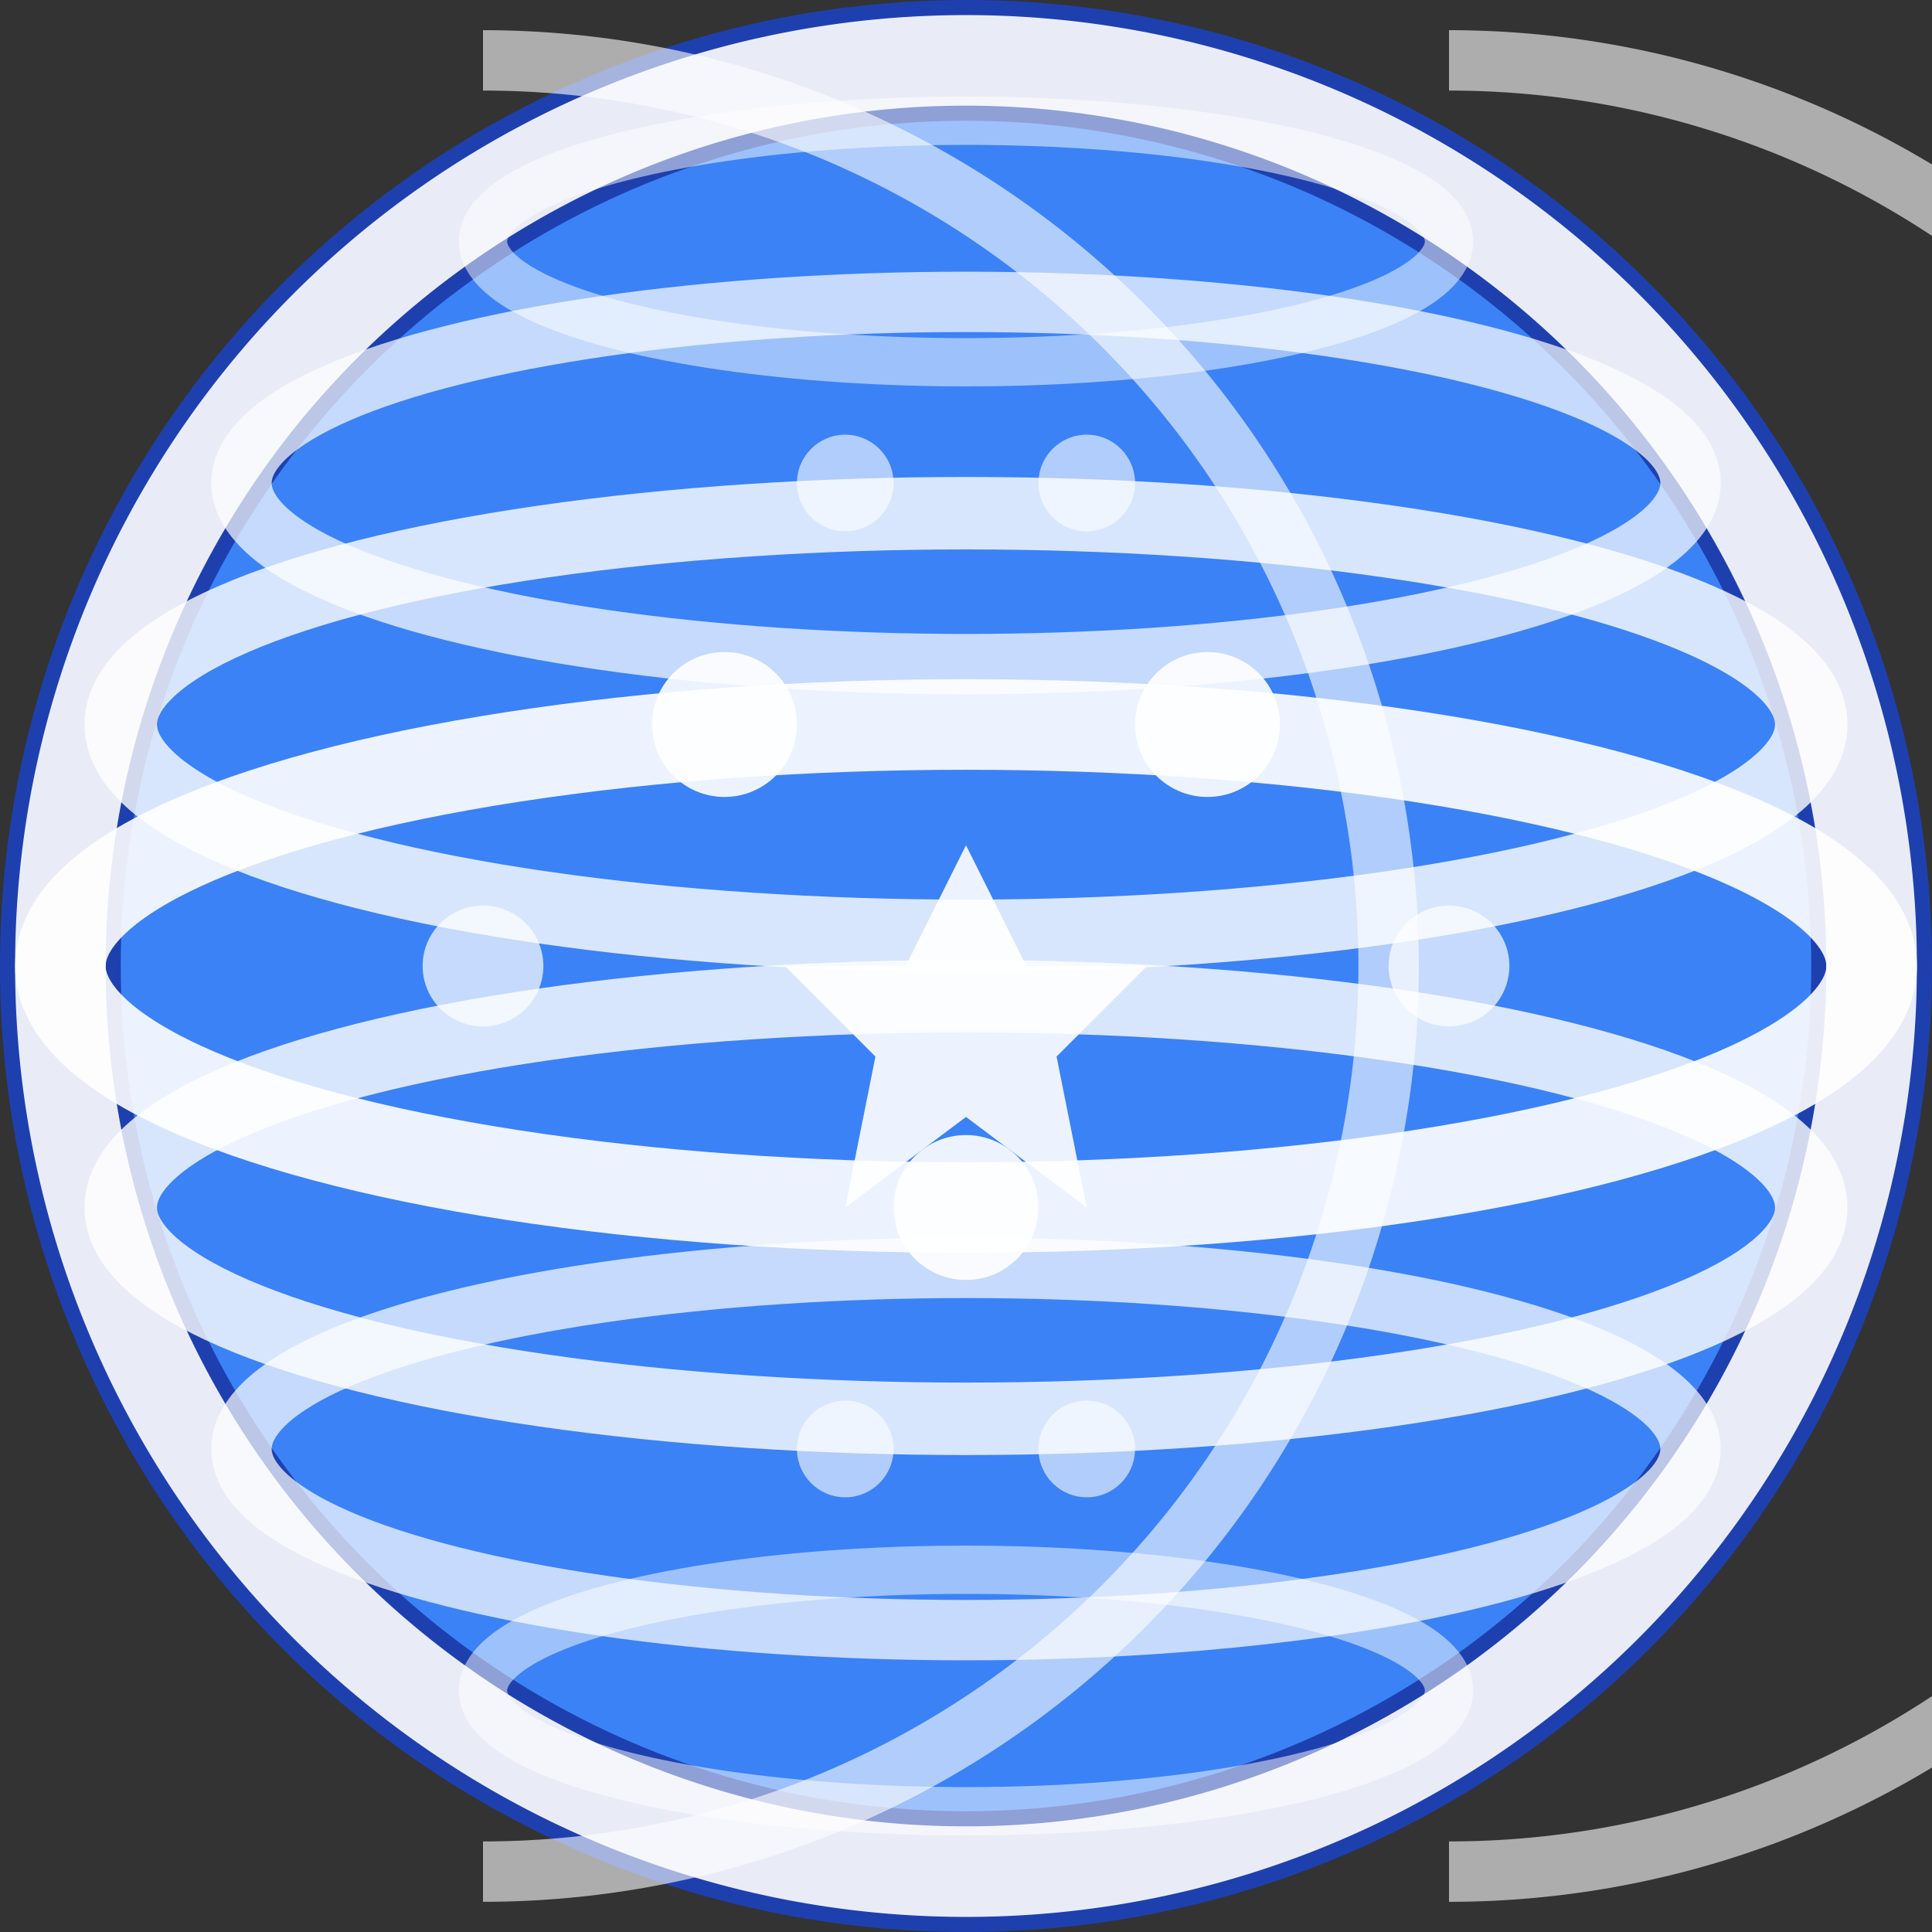 <svg xmlns="http://www.w3.org/2000/svg" viewBox="0 0 32 32" width="32" height="32">
  <rect x="0" y="0" width="32" height="32" fill="#333333" stroke="none"/>
  <!-- Fondo circular azul -->
  <circle cx="16" cy="16" r="15" fill="#3b82f6" stroke="#1e40af" stroke-width="2"/>
  
  <!-- Meridianos del globo (líneas verticales) -->
  <path d="M16 1 A15 15 0 0 1 16 31" fill="none" stroke="#ffffff" stroke-width="1.5" opacity="0.9"/>
  <path d="M16 1 A15 15 0 0 0 16 31" fill="none" stroke="#ffffff" stroke-width="1.5" opacity="0.9"/>
  
  <!-- Meridianos adicionales -->
  <path d="M8 1 A15 15 0 0 1 8 31" fill="none" stroke="#ffffff" stroke-width="1" opacity="0.6"/>
  <path d="M24 1 A15 15 0 0 1 24 31" fill="none" stroke="#ffffff" stroke-width="1" opacity="0.6"/>
  
  <!-- Paralelos del globo (líneas horizontales) -->
  <ellipse cx="16" cy="8" rx="12" ry="3" fill="none" stroke="#ffffff" stroke-width="1" opacity="0.7"/>
  <ellipse cx="16" cy="16" rx="15" ry="4" fill="none" stroke="#ffffff" stroke-width="1.5" opacity="0.9"/>
  <ellipse cx="16" cy="24" rx="12" ry="3" fill="none" stroke="#ffffff" stroke-width="1" opacity="0.7"/>
  
  <!-- Paralelos adicionales -->
  <ellipse cx="16" cy="4" rx="8" ry="2" fill="none" stroke="#ffffff" stroke-width="0.8" opacity="0.5"/>
  <ellipse cx="16" cy="12" rx="14" ry="3.5" fill="none" stroke="#ffffff" stroke-width="1.2" opacity="0.8"/>
  <ellipse cx="16" cy="20" rx="14" ry="3.5" fill="none" stroke="#ffffff" stroke-width="1.2" opacity="0.8"/>
  <ellipse cx="16" cy="28" rx="8" ry="2" fill="none" stroke="#ffffff" stroke-width="0.8" opacity="0.5"/>
  
  <!-- Puntos de conexión (como nodos de red) -->
  <circle cx="12" cy="12" r="1.2" fill="#ffffff" opacity="0.9"/>
  <circle cx="20" cy="12" r="1.2" fill="#ffffff" opacity="0.9"/>
  <circle cx="16" cy="20" r="1.2" fill="#ffffff" opacity="0.9"/>
  <circle cx="8" cy="16" r="1" fill="#ffffff" opacity="0.7"/>
  <circle cx="24" cy="16" r="1" fill="#ffffff" opacity="0.7"/>
  
  <!-- Estrella central (punto focal) -->
  <path d="M16 14 L17 16 L19 16 L17.5 17.5 L18 20 L16 18.5 L14 20 L14.5 17.5 L13 16 L15 16 Z" fill="#ffffff" opacity="0.9"/>
  
  <!-- Puntos de brillo adicionales -->
  <circle cx="14" cy="8" r="0.8" fill="#ffffff" opacity="0.6"/>
  <circle cx="18" cy="8" r="0.8" fill="#ffffff" opacity="0.6"/>
  <circle cx="14" cy="24" r="0.8" fill="#ffffff" opacity="0.6"/>
  <circle cx="18" cy="24" r="0.8" fill="#ffffff" opacity="0.6"/>
</svg>
